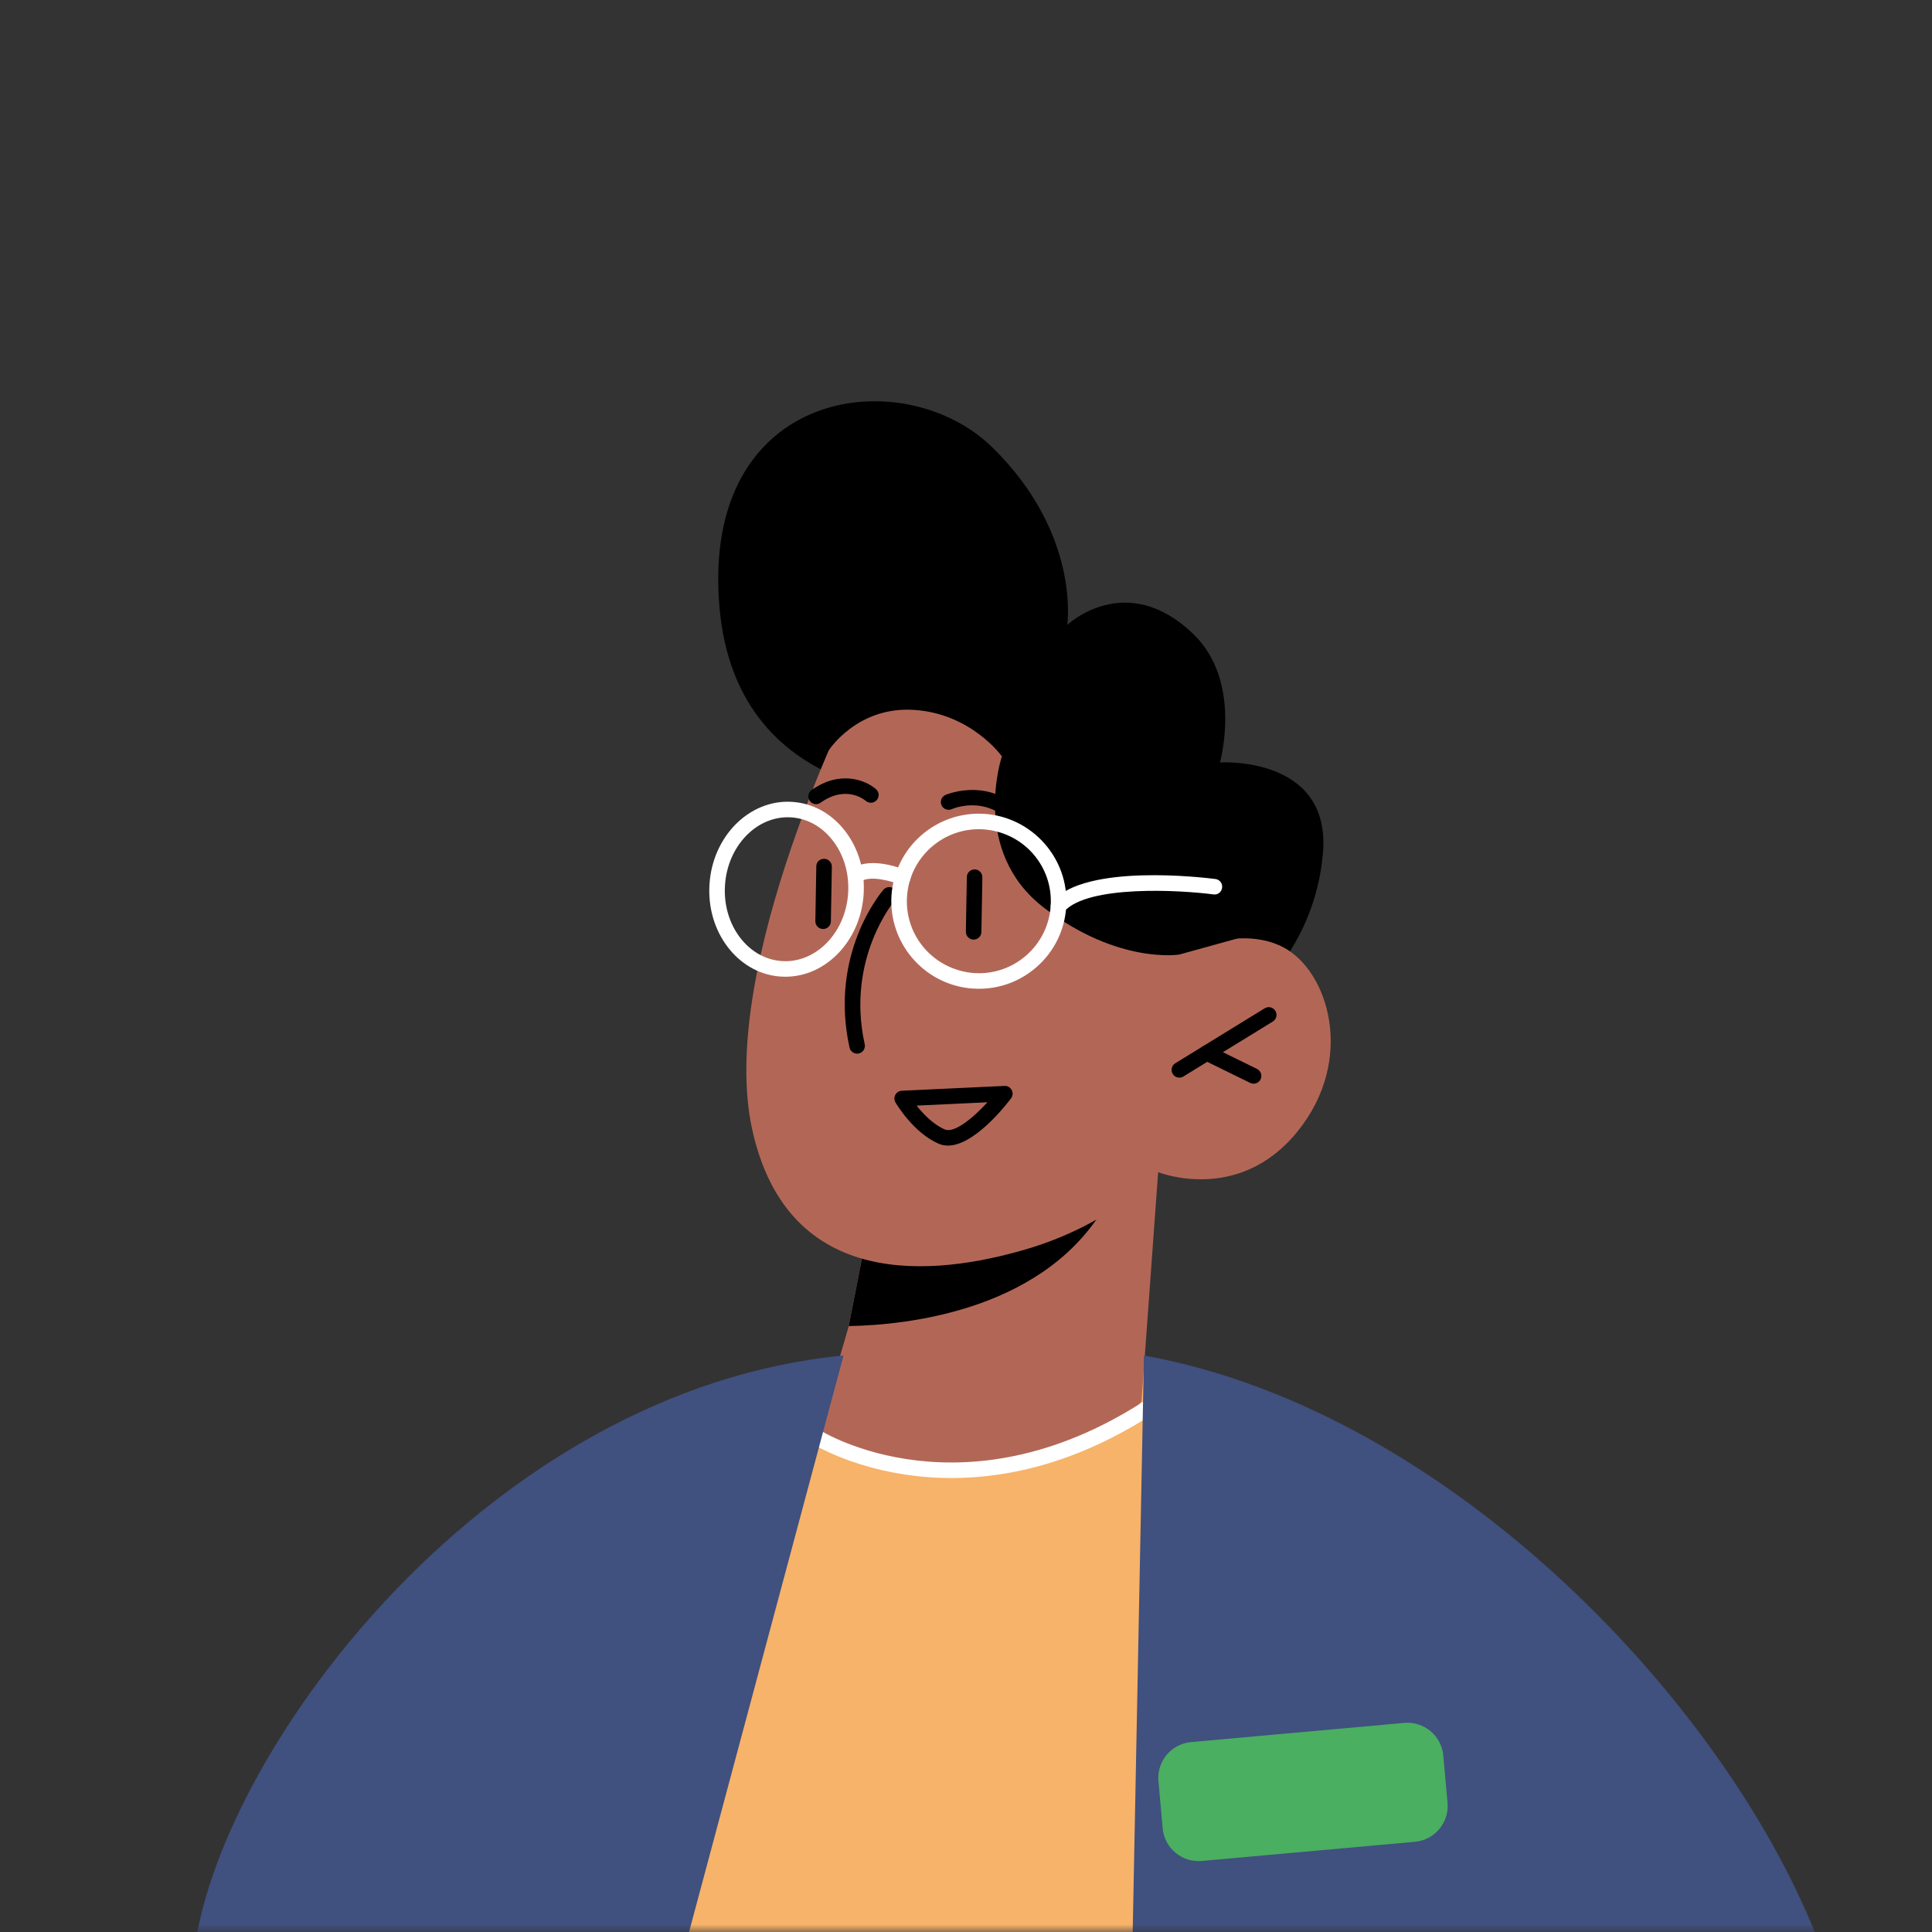 <svg width="130" height="130" viewBox="0 0 130 130" fill="none" xmlns="http://www.w3.org/2000/svg">
<rect x="0" y="0" width="130" height="130" fill="#333333" stroke="none"/>
<mask id="mask0_836_30364" style="mask-type:alpha" maskUnits="userSpaceOnUse" x="0" y="0" width="130" height="130">
<rect width="130" height="130" rx="7" fill="white"/>
</mask>
<g mask="url(#mask0_836_30364)">
<path d="M18.96 123.701C25.72 130.608 33.948 135.994 43.16 139.341C50.12 141.887 57.627 143.275 65.467 143.275C68.281 143.275 71.08 143.101 73.8 142.768C73.827 142.741 73.84 142.741 73.88 142.741C74.573 142.647 75.281 142.541 75.974 142.434C76.027 142.421 76.067 142.421 76.12 142.408C81.813 141.461 87.281 139.781 92.36 137.461C91.773 114.675 89.04 96.621 89.04 96.621C88.84 96.154 81.147 91.208 66.893 90.741C44.547 90.034 25.64 102.621 18.96 123.701Z" fill="#F7B369"/>
<path d="M64.044 53.617C64.044 53.617 49.575 54.671 48.407 40.8C47.164 26.03 60.813 24.27 66.775 30.105C72.735 35.94 71.812 42.049 71.812 42.049C71.812 42.049 75.771 38.296 80.303 42.669C83.627 45.881 82.088 51.302 82.088 51.302C82.088 51.302 89.553 50.829 89.02 57.37C88.487 63.911 83.903 67.341 83.903 67.341L64.044 53.617Z" fill="black"/>
<path d="M77.929 78.866L76.809 94.297C76.809 94.297 73.704 98.53 64.623 98.609C57.859 98.666 55 96.5 55 96.5L57.112 89.228L58.589 81.674L75.151 79.273L77.929 78.866Z" fill="#B26756"/>
<path d="M75.151 79.273C75.082 79.69 74.886 80.175 74.594 80.728C70.582 88.185 61.022 89.164 57.112 89.228L58.59 81.675L75.151 79.273Z" fill="black"/>
<path d="M57.703 46.252C57.703 46.252 48.2 65.01 50.612 75.992C53.024 86.973 62.968 85.833 68.979 84.08C74.991 82.328 77.931 78.87 77.931 78.87C77.931 78.87 83.328 81.05 87.301 76.142C91.275 71.234 89.343 65.226 86.277 63.702C83.212 62.175 79.345 64.23 79.345 64.23L82.593 58.808C82.593 58.808 71.892 29.69 57.703 46.252Z" fill="#B26756"/>
<path d="M79.356 72.511C79.45 72.511 79.544 72.487 79.629 72.434L85.644 68.738C85.891 68.587 85.968 68.266 85.816 68.02C85.668 67.773 85.346 67.693 85.097 67.847L79.083 71.544C78.836 71.694 78.759 72.016 78.911 72.262C79.008 72.423 79.18 72.511 79.356 72.511Z" fill="black"/>
<path d="M84.352 72.92C84.546 72.92 84.731 72.811 84.822 72.626C84.95 72.368 84.842 72.054 84.583 71.926L81.436 70.382C81.175 70.253 80.863 70.363 80.736 70.621C80.61 70.881 80.716 71.194 80.976 71.323L84.122 72.866C84.196 72.902 84.275 72.92 84.352 72.92Z" fill="black"/>
<path d="M54.913 54.111C55.017 54.111 55.123 54.078 55.215 54.011C56.947 52.781 58.204 53.841 58.255 53.888C58.471 54.075 58.801 54.056 58.992 53.838C59.181 53.623 59.164 53.297 58.949 53.106C58.297 52.523 56.552 51.78 54.609 53.161C54.373 53.328 54.319 53.654 54.485 53.889C54.588 54.033 54.749 54.111 54.913 54.111Z" fill="black"/>
<path d="M55.386 62.511C55.67 62.511 55.903 62.282 55.908 61.998L55.974 58.321C55.978 58.032 55.748 57.792 55.459 57.787C55.122 57.797 54.932 58.014 54.927 58.302L54.863 61.98C54.858 62.269 55.087 62.506 55.376 62.511C55.379 62.511 55.382 62.511 55.386 62.511Z" fill="black"/>
<path d="M65.513 63.224C65.799 63.224 66.032 62.996 66.036 62.71L66.102 59.033C66.107 58.744 65.876 58.505 65.588 58.499C65.293 58.499 65.06 58.729 65.056 59.014L64.991 62.692C64.986 62.981 65.216 63.22 65.504 63.224C65.508 63.224 65.511 63.224 65.513 63.224Z" fill="black"/>
<path d="M55.762 50.494C55.762 50.494 57.663 47.513 61.515 47.768C65.366 48.02 67.416 50.893 67.416 50.893C67.416 50.893 65.256 57.253 70.242 61.077C75.226 64.9 79.346 64.23 79.346 64.23L83.24 63.154L86.428 57.808L76.306 45.173L62.634 36.638L54.912 42.689L55.762 50.494Z" fill="black"/>
<path d="M64.029 99.453C67.955 99.453 72.852 98.369 78.224 94.716C78.463 94.553 78.524 94.228 78.361 93.989C78.199 93.751 77.875 93.689 77.635 93.85C65.064 102.399 55.292 96.311 55.196 96.249C54.953 96.094 54.629 96.163 54.473 96.405C54.316 96.649 54.387 96.971 54.628 97.127C54.689 97.166 58.335 99.453 64.029 99.453Z" fill="white"/>
<path d="M69.013 56.285C69.114 56.285 69.213 56.257 69.302 56.198C69.543 56.039 69.609 55.714 69.45 55.473C67.126 51.964 63.648 53.477 63.614 53.492C63.351 53.611 63.235 53.918 63.352 54.181C63.469 54.444 63.779 54.559 64.041 54.446C64.151 54.397 66.754 53.292 68.578 56.051C68.677 56.202 68.844 56.285 69.013 56.285Z" fill="black"/>
<path d="M57.672 70.898C57.711 70.898 57.748 70.894 57.785 70.886C58.068 70.823 58.247 70.545 58.184 70.263C56.908 64.475 60.199 60.596 60.232 60.556C60.422 60.338 60.398 60.008 60.179 59.82C59.962 59.629 59.632 59.651 59.441 59.871C59.291 60.045 55.775 64.192 57.163 70.487C57.216 70.732 57.434 70.898 57.672 70.898Z" fill="black"/>
<path d="M75.974 142.434C76.027 142.421 76.067 142.421 76.12 142.408C82 141.434 87.627 139.675 92.853 137.234C93.347 137.021 93.827 136.781 94.32 136.541C103.387 132.047 116.473 139 122.5 131C116.5 115 97.734 94.941 76.974 91.208L75.974 142.434Z" fill="#40507F"/>
<path d="M80.864 125.22L95.207 123.93C96.539 123.81 97.522 122.633 97.401 121.299L97.116 118.125C96.998 116.793 95.819 115.81 94.487 115.93L80.144 117.221C78.812 117.34 77.829 118.517 77.948 119.849L78.234 123.023C78.353 124.356 79.531 125.338 80.864 125.22Z" fill="#4AAF60"/>
<path d="M13.1 131.06C13.233 131.22 13.355 131.353 13.5 131.5C13.673 131.686 13.873 131.886 14.06 132.073C20.82 138.98 33.948 135.994 43.16 139.341C43.373 139.421 43.588 139.501 43.8 139.568L56.76 91.208C32.907 93.501 15 117.5 13.1 131.06Z" fill="#40507F"/>
<path d="M53.402 55.014C53.344 55.008 53.287 55.003 53.228 54.999C50.943 54.856 48.948 56.909 48.782 59.575C48.7 60.881 49.063 62.132 49.806 63.099C50.53 64.044 51.534 64.6 52.625 64.67C54.908 64.812 56.904 62.759 57.07 60.093C57.151 58.788 56.788 57.537 56.046 56.571C55.36 55.675 54.427 55.128 53.402 55.014ZM52.336 65.694C51.024 65.549 49.838 64.859 48.975 63.735C48.08 62.568 47.641 61.067 47.739 59.509C47.941 56.268 50.432 53.776 53.294 53.955C54.714 54.049 55.966 54.745 56.877 55.934C57.771 57.1 58.21 58.6 58.113 60.157C57.911 63.399 55.419 65.892 52.559 65.713C52.484 65.709 52.408 65.702 52.336 65.694Z" fill="white"/>
<path d="M61.03 60.339C60.863 63.005 62.869 65.281 65.563 65.477C66.855 65.557 68.102 65.13 69.071 64.273C70.04 63.417 70.619 62.234 70.699 60.943C70.779 59.65 70.354 58.405 69.497 57.434C68.641 56.464 67.454 55.899 66.166 55.805C63.5 55.639 61.196 57.672 61.03 60.339ZM65.214 66.496C62.113 66.152 59.79 63.42 59.985 60.275C60.187 57.032 62.989 54.558 66.232 54.762C69.455 54.972 71.946 57.766 71.744 61.007C71.647 62.577 70.943 64.016 69.764 65.057C68.583 66.099 67.069 66.619 65.497 66.52C65.402 66.514 65.308 66.506 65.214 66.496Z" fill="white"/>
<path d="M57.615 59.364C57.457 59.347 57.309 59.258 57.221 59.112C57.075 58.863 57.156 58.542 57.404 58.395C58.684 57.633 60.724 58.458 60.951 58.554C61.217 58.667 61.342 58.973 61.229 59.24C61.116 59.506 60.806 59.632 60.545 59.518C60.09 59.328 58.634 58.879 57.939 59.294C57.839 59.354 57.725 59.377 57.615 59.364Z" fill="white"/>
<path d="M71.164 61.495C71.058 61.483 70.956 61.439 70.87 61.363C70.657 61.169 70.641 60.837 70.835 60.624C73.116 58.109 80.907 59.038 81.783 59.146C82.069 59.183 82.272 59.445 82.234 59.731C82.198 60.017 81.946 60.229 81.649 60.183C79.408 59.886 73.232 59.537 71.608 61.326C71.492 61.456 71.324 61.512 71.164 61.495Z" fill="white"/>
<path d="M66.445 74.17C65.456 75.246 64.207 76.268 63.576 75.998C62.791 75.662 62.114 74.948 61.677 74.394L66.445 74.17ZM63.781 77.084C65.524 77.084 67.593 74.485 68.031 73.906C68.152 73.745 68.171 73.528 68.076 73.348C67.983 73.168 67.793 73.053 67.589 73.069L60.68 73.394C60.497 73.402 60.332 73.506 60.245 73.668C60.157 73.829 60.16 74.024 60.255 74.181C60.303 74.265 61.475 76.237 63.164 76.96C63.364 77.045 63.569 77.084 63.781 77.084Z" fill="black"/>
</g>
</svg>
